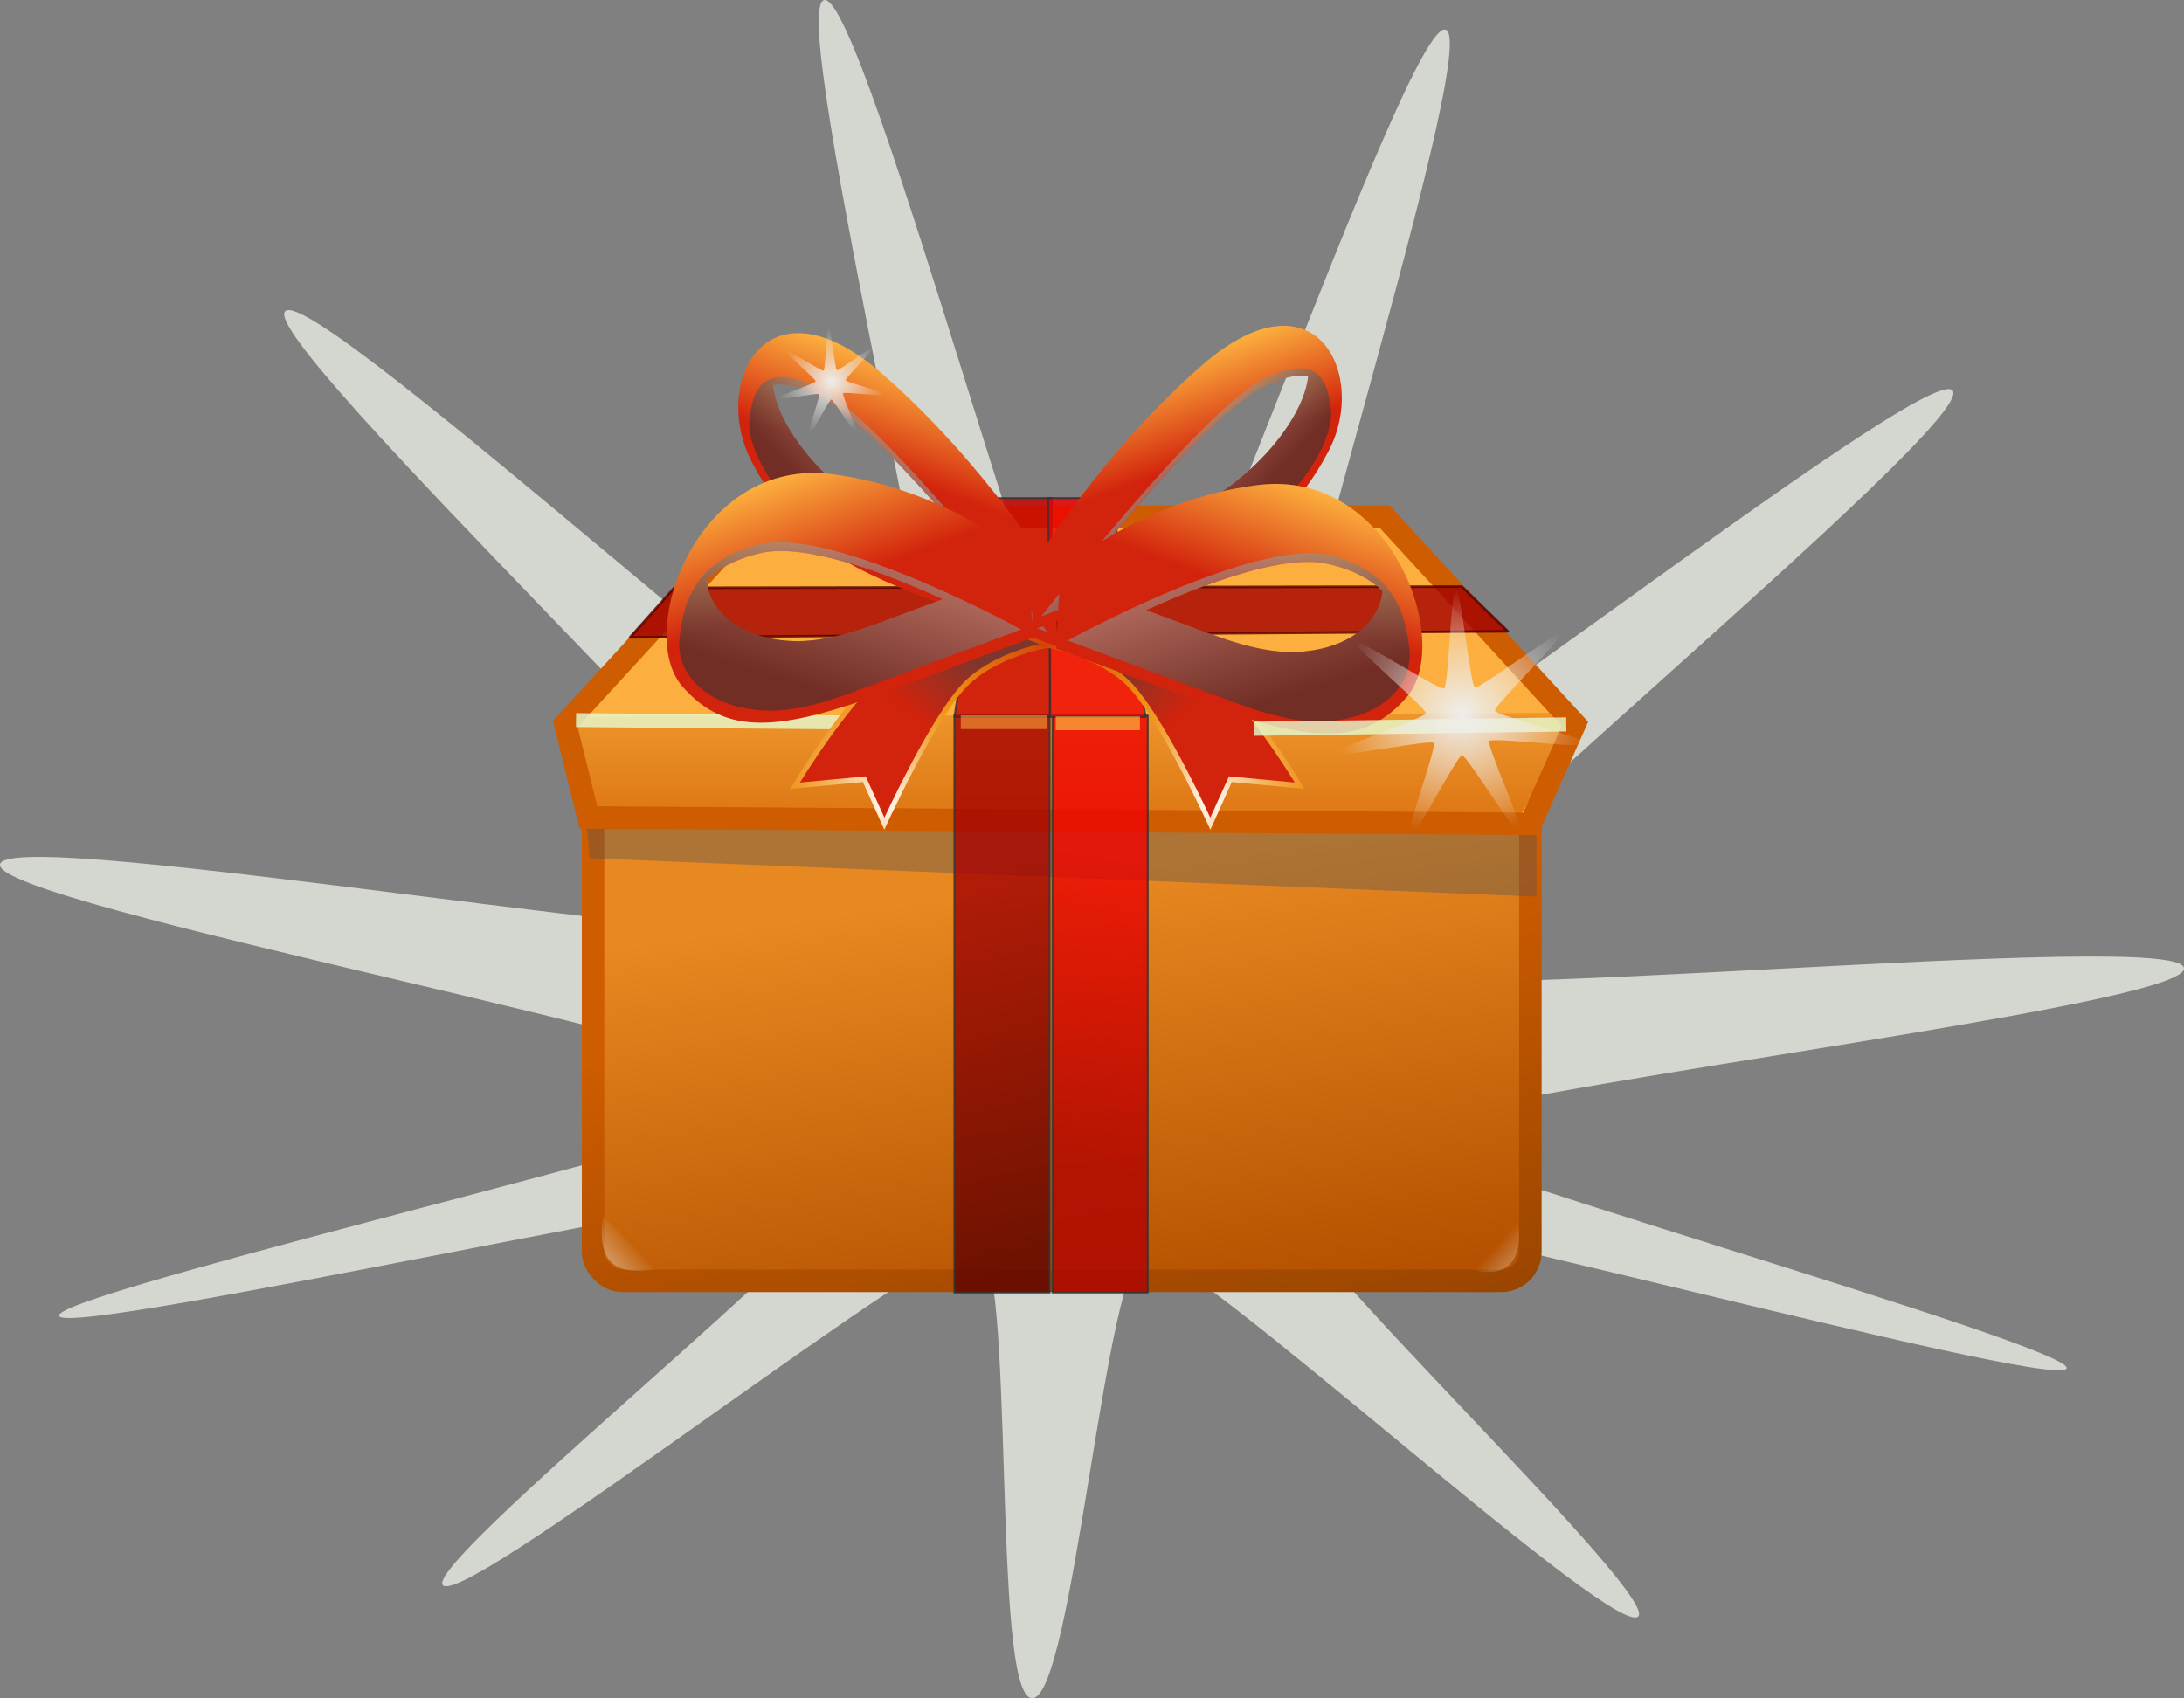 <?xml version="1.0"?>
<svg xmlns:rdf="http://www.w3.org/1999/02/22-rdf-syntax-ns#" xmlns="http://www.w3.org/2000/svg" xmlns:cc="http://creativecommons.org/ns#" xmlns:xlink="http://www.w3.org/1999/xlink" xmlns:dc="http://purl.org/dc/elements/1.1/" xmlns:svg="http://www.w3.org/2000/svg" id="svg56101" viewBox="0 0 256.09 199.16" version="1.1">
  <rect x="0" y="0" width="256.09" height="199.16" fill="#808080" stroke="none"/>
  <defs id="defs56103">
    <linearGradient id="linearGradient113702">
      <stop id="stop113704" stop-color="#eeeeec" offset="0"/>
      <stop id="stop113706" stop-color="#eeeeec" stop-opacity="0" offset="1"/>
    </linearGradient>
    <linearGradient id="linearGradient61841" x1="364.47" gradientUnits="userSpaceOnUse" y1="467.94" gradientTransform="matrix(2.555 0 0 2.533 -594.7 -759.23)" x2="364.47" y2="454.35">
      <stop id="stop61810" stop-color="#ce5c00" offset="0"/>
      <stop id="stop61812" stop-color="#ce5c00" stop-opacity="0" offset="1"/>
    </linearGradient>
    <linearGradient id="linearGradient61843" x1="364.88" gradientUnits="userSpaceOnUse" y1="469" gradientTransform="matrix(2.402 0 0 1.474 -540.78 -269.31)" x2="373.1" y2="502.01">
      <stop id="stop61859" stop-color="#e78821" offset="0"/>
      <stop id="stop61861" stop-color="#b55100" offset="1"/>
    </linearGradient>
    <linearGradient id="linearGradient113491" x1="-590.01" gradientUnits="userSpaceOnUse" y1="573.64" gradientTransform="translate(19.259 -5.075)" x2="-590.01" y2="567.31">
      <stop id="stop62414" stop-color="#d2230c" offset="0"/>
      <stop id="stop62416" stop-color="#fcaf3e" offset="1"/>
    </linearGradient>
    <linearGradient id="linearGradient113493" x1="-581.01" gradientUnits="userSpaceOnUse" y1="579.96" gradientTransform="translate(5.856 -8.328)" x2="-576.59" y2="573.48">
      <stop id="stop62406" stop-color="#2e3436" offset="0"/>
      <stop id="stop62408" stop-color="#babdb6" offset="1"/>
    </linearGradient>
    <linearGradient id="linearGradient113535" x1="-573.89" gradientUnits="userSpaceOnUse" x2="-576.72" y1="584.1" y2="587.59">
      <stop id="stop113539" stop-color="#7c362d" offset="0"/>
      <stop id="stop113541" stop-color="#d2230c" offset="1"/>
    </linearGradient>
    <radialGradient id="radialGradient113601" gradientUnits="userSpaceOnUse" cy="597.82" cx="649.91" gradientTransform="matrix(-.895 0 0 .994 3.03 -2.343)" r="28">
      <stop id="stop87750" stop-color="#fff" offset="0"/>
      <stop id="stop87752" stop-color="#FDEFDD" offset=".023"/>
      <stop id="stop87754" stop-color="#F9D3A1" offset=".067"/>
      <stop id="stop87756" stop-color="#F5BB6E" offset=".11"/>
      <stop id="stop87758" stop-color="#F2A947" offset=".15"/>
      <stop id="stop87760" stop-color="#F19C2B" offset=".186"/>
      <stop id="stop87762" stop-color="#EF941A" offset=".218"/>
      <stop id="stop87764" stop-color="#EF9114" offset=".242"/>
      <stop id="stop87766" stop-color="#C92B03" offset=".542"/>
      <stop id="stop87768" stop-color="#A61900" offset=".721"/>
      <stop id="stop87770" stop-color="#871301" offset=".858"/>
      <stop id="stop87772" offset="1"/>
    </radialGradient>
    <linearGradient id="linearGradient113611" y2="464.86" gradientUnits="userSpaceOnUse" y1="422.11" x2="334.52" x1="323.12">
      <stop id="stop113607" stop-color="#a40000" offset="0"/>
      <stop id="stop113609" stop-color="#5c0000" offset="1"/>
    </linearGradient>
    <linearGradient id="linearGradient113619" y2="454.86" gradientUnits="userSpaceOnUse" y1="418.86" x2="334.62" x1="340.5">
      <stop id="stop113615" stop-color="#ef0000" offset="0"/>
      <stop id="stop113617" stop-color="#af0000" offset="1"/>
    </linearGradient>
    <linearGradient id="linearGradient113665" x1="282" xlink:href="#linearGradient113702" gradientUnits="userSpaceOnUse" x2="285.92" y1="468.46" y2="464.99"/>
    <linearGradient id="linearGradient113669" x1="282" xlink:href="#linearGradient113702" gradientUnits="userSpaceOnUse" y1="468.46" gradientTransform="matrix(-1 0 0 1 672.34 .25)" x2="285.92" y2="464.99"/>
    <linearGradient id="linearGradient113685" y2="475.87" gradientUnits="userSpaceOnUse" y1="426.37" x2="368.59" x1="357.54">
      <stop id="stop113681" stop-color="#ce5c00" offset="0"/>
      <stop id="stop113683" stop-color="#994500" offset="1"/>
    </linearGradient>
    <radialGradient id="radialGradient113708" xlink:href="#linearGradient113702" gradientUnits="userSpaceOnUse" cy="276.02" cx="314.17" gradientTransform="matrix(1 0 0 .983 0 4.642)" r="19.831"/>
  </defs>
  <g id="layer1" transform="translate(-211.32 -318.87)">
    <path id="path113698" d="m382.35 449.13c-5.814 0.7-9.493 1.328-9.67 1.836-0.908 2.598 83.262 26.132 80.923 28.443-2.36 2.332-87.211-20.862-90.553-18.93-3.311 1.915 44.429 46.812 40.196 48.058-4.271 1.258-52.917-43.556-57.622-42.926-4.663 0.624-8.51 52.629-13.293 52.415-4.826-0.216-1.822-52.421-6.397-53.294-4.534-0.865-58.747 41.736-62.561 40.131-3.849-1.621 49.852-44.643 46.859-46.742-2.966-2.08-90.333 17.593-91.967 15.105-1.493-2.274 69.988-19.035 83.166-24.156" fill="#d3d7cf"/>
    <path id="path113693" d="m301.43 449.07c1.375-0.969 2.115-1.708 2.072-2.163-0.456-4.776-93.238-22.003-92.174-26.682 1.074-4.721 94.335 11.723 96.554 7.419 2.199-4.265-66.541-68.919-63.116-72.279 3.456-3.391 73.022 60.863 77.215 58.442 4.155-2.399-18.717-93.953-14.02-94.928 4.741-0.985 28.525 90.68 33.361 90.91 4.793 0.228 35.049-89.157 39.528-87.438 4.521 1.735-25.029 91.707-21.085 94.515 3.908 2.783 77.687-56.055 80.526-52.187 2.865 3.903-70.636 63.617-68.836 68.112 1.783 4.454 95.66-5.156 95.957-0.367 0.242 3.896-60.88 11.473-85.063 16.755" fill="#d3d7cf"/>
    <rect id="rect61788" ry="3.413" height="67.412" width="109.91" stroke="url(#linearGradient113685)" y="401.67" x="280.86" stroke-width="2.634" fill="url(#linearGradient61843)"/>
    <path id="rect61845" opacity=".399" fill="#555753" d="m279.73 412.02h111.75v12l-111-4.5-0.75-7.5z"/>
    <path id="rect61790" stroke="#ce5c00" stroke-width="2.634" fill="#fcaf3e" d="m299.92 379.46h73.766l22.306 24.322-5.206 11.706-110.47-0.75-2.706-10.956 22.306-24.322z"/>
    <path id="path61801" fill="url(#linearGradient61841)" d="m277.14 402.97 5.12 13.166 106.46-0.25 8.12-13.416-119.7 0.5z"/>
    <path id="rect61865" opacity=".797" stroke-linejoin="round" d="m323.23 402.78h11.172v67.672h-11.172v-67.672z" stroke="#2e3436" stroke-width=".227" fill="url(#linearGradient113611)"/>
    <path id="path61868" opacity=".797" stroke-linejoin="round" d="m334.73 402.78h11.172v67.672h-11.172v-67.672z" stroke="#2e3436" stroke-width=".227" fill="url(#linearGradient113619)"/>
    <path id="path61870" opacity=".797" stroke-linejoin="round" d="m327.23 377.28h7.423l-0.25 25.672h-11.172l4-25.672z" stroke="#2e3436" stroke-width=".227" fill="#c80000"/>
    <path id="path61872" opacity=".797" stroke-linejoin="round" d="m341.65 377.28h-7.423l0.25 25.672h11.172l-4-25.672z" stroke="#2e3436" stroke-width=".227" fill="#f00000"/>
    <path id="path61847" opacity=".797" d="m278.86 403.32 41.619 0.369" stroke="#e6fcd1" stroke-width="1.631" fill="#dff6c7"/>
    <path id="path61874" opacity=".797" stroke-linejoin="round" d="m388.12 392.91-102.92 0.707 5.185-5.809 92.346-0.144 5.392 5.246z" stroke="#540000" stroke-width=".3" fill="#a40000"/>
    <g id="g87747" transform="matrix(2.164 0 0 2.164 1567.2 -868.12)">
      <path id="path87774" d="m-569.16 583.51s-2.995 0.367-4.824 2.031c-1.832 1.662-4.66 7.943-4.66 7.943l-1.162-2.586-3.939 0.369s3.66-6.279 6.6-7.697c2.146-1.035 4.048-1.539 4.048-1.539l3.937 1.479z" fill="url(#radialGradient113601)"/>
      <path id="path87801" d="m-578.64 592.83c0.725-1.555 2.93-6.1 4.486-7.516 1.201-1.09 2.854-1.639 3.919-1.896l-2.869-1.078c-0.366 0.104-2.067 0.6-3.936 1.506-2.349 1.133-5.243 5.568-6.176 7.078l3.384-0.316 0.181-0.02 0.079 0.18 0.932 2.062z" fill="url(#linearGradient113535)"/>
    </g>
    <g id="g113543" transform="matrix(-2.164 0 0 2.164 -898.94 -868.12)">
      <path id="path113571" d="m-569.16 583.51s-2.995 0.367-4.824 2.031c-1.832 1.662-4.66 7.943-4.66 7.943l-1.162-2.586-3.939 0.369s3.66-6.279 6.6-7.697c2.146-1.035 4.048-1.539 4.048-1.539l3.937 1.479z" fill="url(#radialGradient113601)"/>
      <path id="path113599" d="m-578.64 592.83c0.725-1.555 2.93-6.1 4.486-7.516 1.201-1.09 2.854-1.639 3.919-1.896l-2.869-1.078c-0.366 0.104-2.067 0.6-3.936 1.506-2.349 1.133-5.243 5.568-6.176 7.078l3.384-0.316 0.181-0.02 0.079 0.18 0.932 2.062z" fill="url(#linearGradient113535)"/>
    </g>
    <g id="g113373" transform="matrix(2.576 .956 0 2.576 1840.7 -601.46)">
      <g id="g113453" transform="matrix(.8 0 0 .8 -135.04 143.68)">
        <path id="path113455" d="m-579.08 570.82c2.165 3.322 4.882 4.063 10.204 4.063h7.211l-0.223-3.939s-3.902-4.953-9.76-7.883c-6.655-3.326-9.762 4.187-7.432 7.759zm1.201-4.814c0.612-0.35 1.476-0.514 2.737-0.33 2.199 0.324 6.141 3.279 8.988 5.637h-2.168c-1.33 0-3.494 0.094-5.406-0.74-2.616-1.137-4.006-3.049-4.151-4.567z" fill="url(#linearGradient113491)"/>
        <path id="path113457" opacity=".583" fill="url(#linearGradient113493)" d="m-579.21 568.45c-0.165 1.57 1.238 3.813 4.16 5.082 1.911 0.828 4.074 0.738 5.406 0.738h7.402s-9.262-8.537-12.976-9.055c-3.326-0.46-3.824 1.665-3.992 3.235zm1.339-2.443c0.612-0.35 1.476-0.514 2.737-0.33 2.199 0.324 6.141 3.279 8.988 5.637h-2.168c-1.33 0-3.494 0.094-5.406-0.74-2.616-1.137-4.006-3.049-4.151-4.567z"/>
      </g>
      <g id="g113519" transform="translate(-.486 20.907)">
        <g id="g113499" transform="matrix(-.777 .577 0 .777 -1021.5 459.78)">
          <path id="path113501" d="m-579.08 570.82c2.165 3.322 4.882 4.063 10.204 4.063h7.211l-0.223-3.939s-3.902-4.953-9.76-7.883c-6.655-3.326-9.762 4.187-7.432 7.759zm1.201-4.814c0.612-0.35 1.476-0.514 2.737-0.33 2.199 0.324 6.141 3.279 8.988 5.637h-2.168c-1.33 0-3.494 0.094-5.406-0.74-2.616-1.137-4.006-3.049-4.151-4.567z" fill="url(#linearGradient113491)"/>
          <path id="path113503" opacity=".583" fill="url(#linearGradient113493)" d="m-579.21 568.45c-0.165 1.57 1.238 3.813 4.16 5.082 1.911 0.828 4.074 0.738 5.406 0.738h7.402s-9.262-8.537-12.976-9.055c-3.326-0.46-3.824 1.665-3.992 3.235zm1.339-2.443c0.612-0.35 1.476-0.514 2.737-0.33 2.199 0.324 6.141 3.279 8.988 5.637h-2.168c-1.33 0-3.494 0.094-5.406-0.74-2.616-1.137-4.006-3.049-4.151-4.567z"/>
        </g>
        <g id="g113505" transform="matrix(.917 -.681 0 .917 -69.975 -326.98)">
          <path id="path113507" d="m-579.08 570.82c2.165 3.322 4.882 4.063 10.204 4.063h7.211l-0.223-3.939s-3.902-4.953-9.76-7.883c-6.655-3.326-9.762 4.187-7.432 7.759zm1.201-4.814c0.612-0.35 1.476-0.514 2.737-0.33 2.199 0.324 6.141 3.279 8.988 5.637h-2.168c-1.33 0-3.494 0.094-5.406-0.74-2.616-1.137-4.006-3.049-4.151-4.567z" fill="url(#linearGradient113491)"/>
          <path id="path113509" opacity=".583" fill="url(#linearGradient113493)" d="m-579.21 568.45c-0.165 1.57 1.238 3.813 4.16 5.082 1.911 0.828 4.074 0.738 5.406 0.738h7.402s-9.262-8.537-12.976-9.055c-3.326-0.46-3.824 1.665-3.992 3.235zm1.339-2.443c0.612-0.35 1.476-0.514 2.737-0.33 2.199 0.324 6.141 3.279 8.988 5.637h-2.168c-1.33 0-3.494 0.094-5.406-0.74-2.616-1.137-4.006-3.049-4.151-4.567z"/>
        </g>
      </g>
      <g id="g113485" transform="matrix(-.917 0 0 .917 -1099.5 76.531)">
        <path id="path113487" d="m-579.08 570.82c2.165 3.322 4.882 4.063 10.204 4.063h7.211l-0.223-3.939s-3.902-4.953-9.76-7.883c-6.655-3.326-9.762 4.187-7.432 7.759zm1.201-4.814c0.612-0.35 1.476-0.514 2.737-0.33 2.199 0.324 6.141 3.279 8.988 5.637h-2.168c-1.33 0-3.494 0.094-5.406-0.74-2.616-1.137-4.006-3.049-4.151-4.567z" fill="url(#linearGradient113491)"/>
        <path id="path113489" opacity=".583" fill="url(#linearGradient113493)" d="m-579.21 568.45c-0.165 1.57 1.238 3.813 4.16 5.082 1.911 0.828 4.074 0.738 5.406 0.738h7.402s-9.262-8.537-12.976-9.055c-3.326-0.46-3.824 1.665-3.992 3.235zm1.339-2.443c0.612-0.35 1.476-0.514 2.737-0.33 2.199 0.324 6.141 3.279 8.988 5.637h-2.168c-1.33 0-3.494 0.094-5.406-0.74-2.616-1.137-4.006-3.049-4.151-4.567z"/>
      </g>
    </g>
    <path id="path113623" opacity=".797" d="m358.37 404.34 36.611-0.51" stroke="#e6fcd1" stroke-width="1.656" fill="#dff6c7"/>
    <path id="path113625" opacity=".534" stroke-linejoin="round" d="m323.98 403.57 10.125-0" stroke="#fcaf3e" stroke-width="1.61" fill="none"/>
    <path id="path113627" opacity=".722" stroke-linejoin="round" d="m335.11 403.7 9.875-0" stroke="#fcaf3e" stroke-width="1.61" fill="#fcaf3e"/>
    <path id="path113648" opacity=".556" fill="url(#linearGradient113665)" d="m282 461.52c-0.619 5.303 1.15 6.938 6.317 6.23l-6.317-6.23z"/>
    <path id="path113667" opacity=".556" fill="url(#linearGradient113669)" d="m389.34 462.15c0.547 4.74-1.233 6.639-5.719 5.625l5.719-5.625z"/>
    <path id="path113700" d="m323.5 294.86c-0.689 0.363-8.519-12.523-9.297-12.494-0.778 0.029-7.639 13.456-8.353 13.144-0.714-0.312 4.479-14.468 3.971-15.059-0.508-0.591-15.283 2.417-15.484 1.665-0.201-0.752 14.104-5.519 14.249-6.284 0.145-0.765-11.419-10.442-10.956-11.068 0.463-0.626 13.109 7.586 13.797 7.223 0.689-0.363 1.044-15.438 1.823-15.466 0.778-0.029 2.242 14.979 2.956 15.29 0.714 0.312 12.721-8.809 13.228-8.218 0.508 0.591-10.313 11.092-10.112 11.844 0.201 0.752 14.818 4.453 14.673 5.218-0.145 0.765-15.102-1.147-15.565-0.521-0.463 0.626 5.757 14.362 5.069 14.726z" fill="url(#radialGradient113708)" transform="matrix(.756 0 0 .756 145.21 193.99)"/>
    <path id="path113710" transform="matrix(.515 0 0 .515 145.21 236.79)" fill="url(#radialGradient113708)" d="m323.5 294.86c-0.689 0.363-8.519-12.523-9.297-12.494-0.778 0.029-7.639 13.456-8.353 13.144-0.714-0.312 4.479-14.468 3.971-15.059-0.508-0.591-15.283 2.417-15.484 1.665-0.201-0.752 14.104-5.519 14.249-6.284 0.145-0.765-11.419-10.442-10.956-11.068 0.463-0.626 13.109 7.586 13.797 7.223 0.689-0.363 1.044-15.438 1.823-15.466 0.778-0.029 2.242 14.979 2.956 15.29 0.714 0.312 12.721-8.809 13.228-8.218 0.508 0.591-10.313 11.092-10.112 11.844 0.201 0.752 14.818 4.453 14.673 5.218-0.145 0.765-15.102-1.147-15.565-0.521-0.463 0.626 5.757 14.362 5.069 14.726z"/>
    <path id="path113714" d="m323.5 294.86c-0.689 0.363-8.519-12.523-9.297-12.494-0.778 0.029-7.639 13.456-8.353 13.144-0.714-0.312 4.479-14.468 3.971-15.059-0.508-0.591-15.283 2.417-15.484 1.665-0.201-0.752 14.104-5.519 14.249-6.284 0.145-0.765-11.419-10.442-10.956-11.068 0.463-0.626 13.109 7.586 13.797 7.223 0.689-0.363 1.044-15.438 1.823-15.466 0.778-0.029 2.242 14.979 2.956 15.29 0.714 0.312 12.721-8.809 13.228-8.218 0.508 0.591-10.313 11.092-10.112 11.844 0.201 0.752 14.818 4.453 14.673 5.218-0.145 0.765-15.102-1.147-15.565-0.521-0.463 0.626 5.757 14.362 5.069 14.726z" fill="url(#radialGradient113708)" transform="matrix(.326 0 0 .326 206.37 273.67)"/>
  </g>
</svg>
